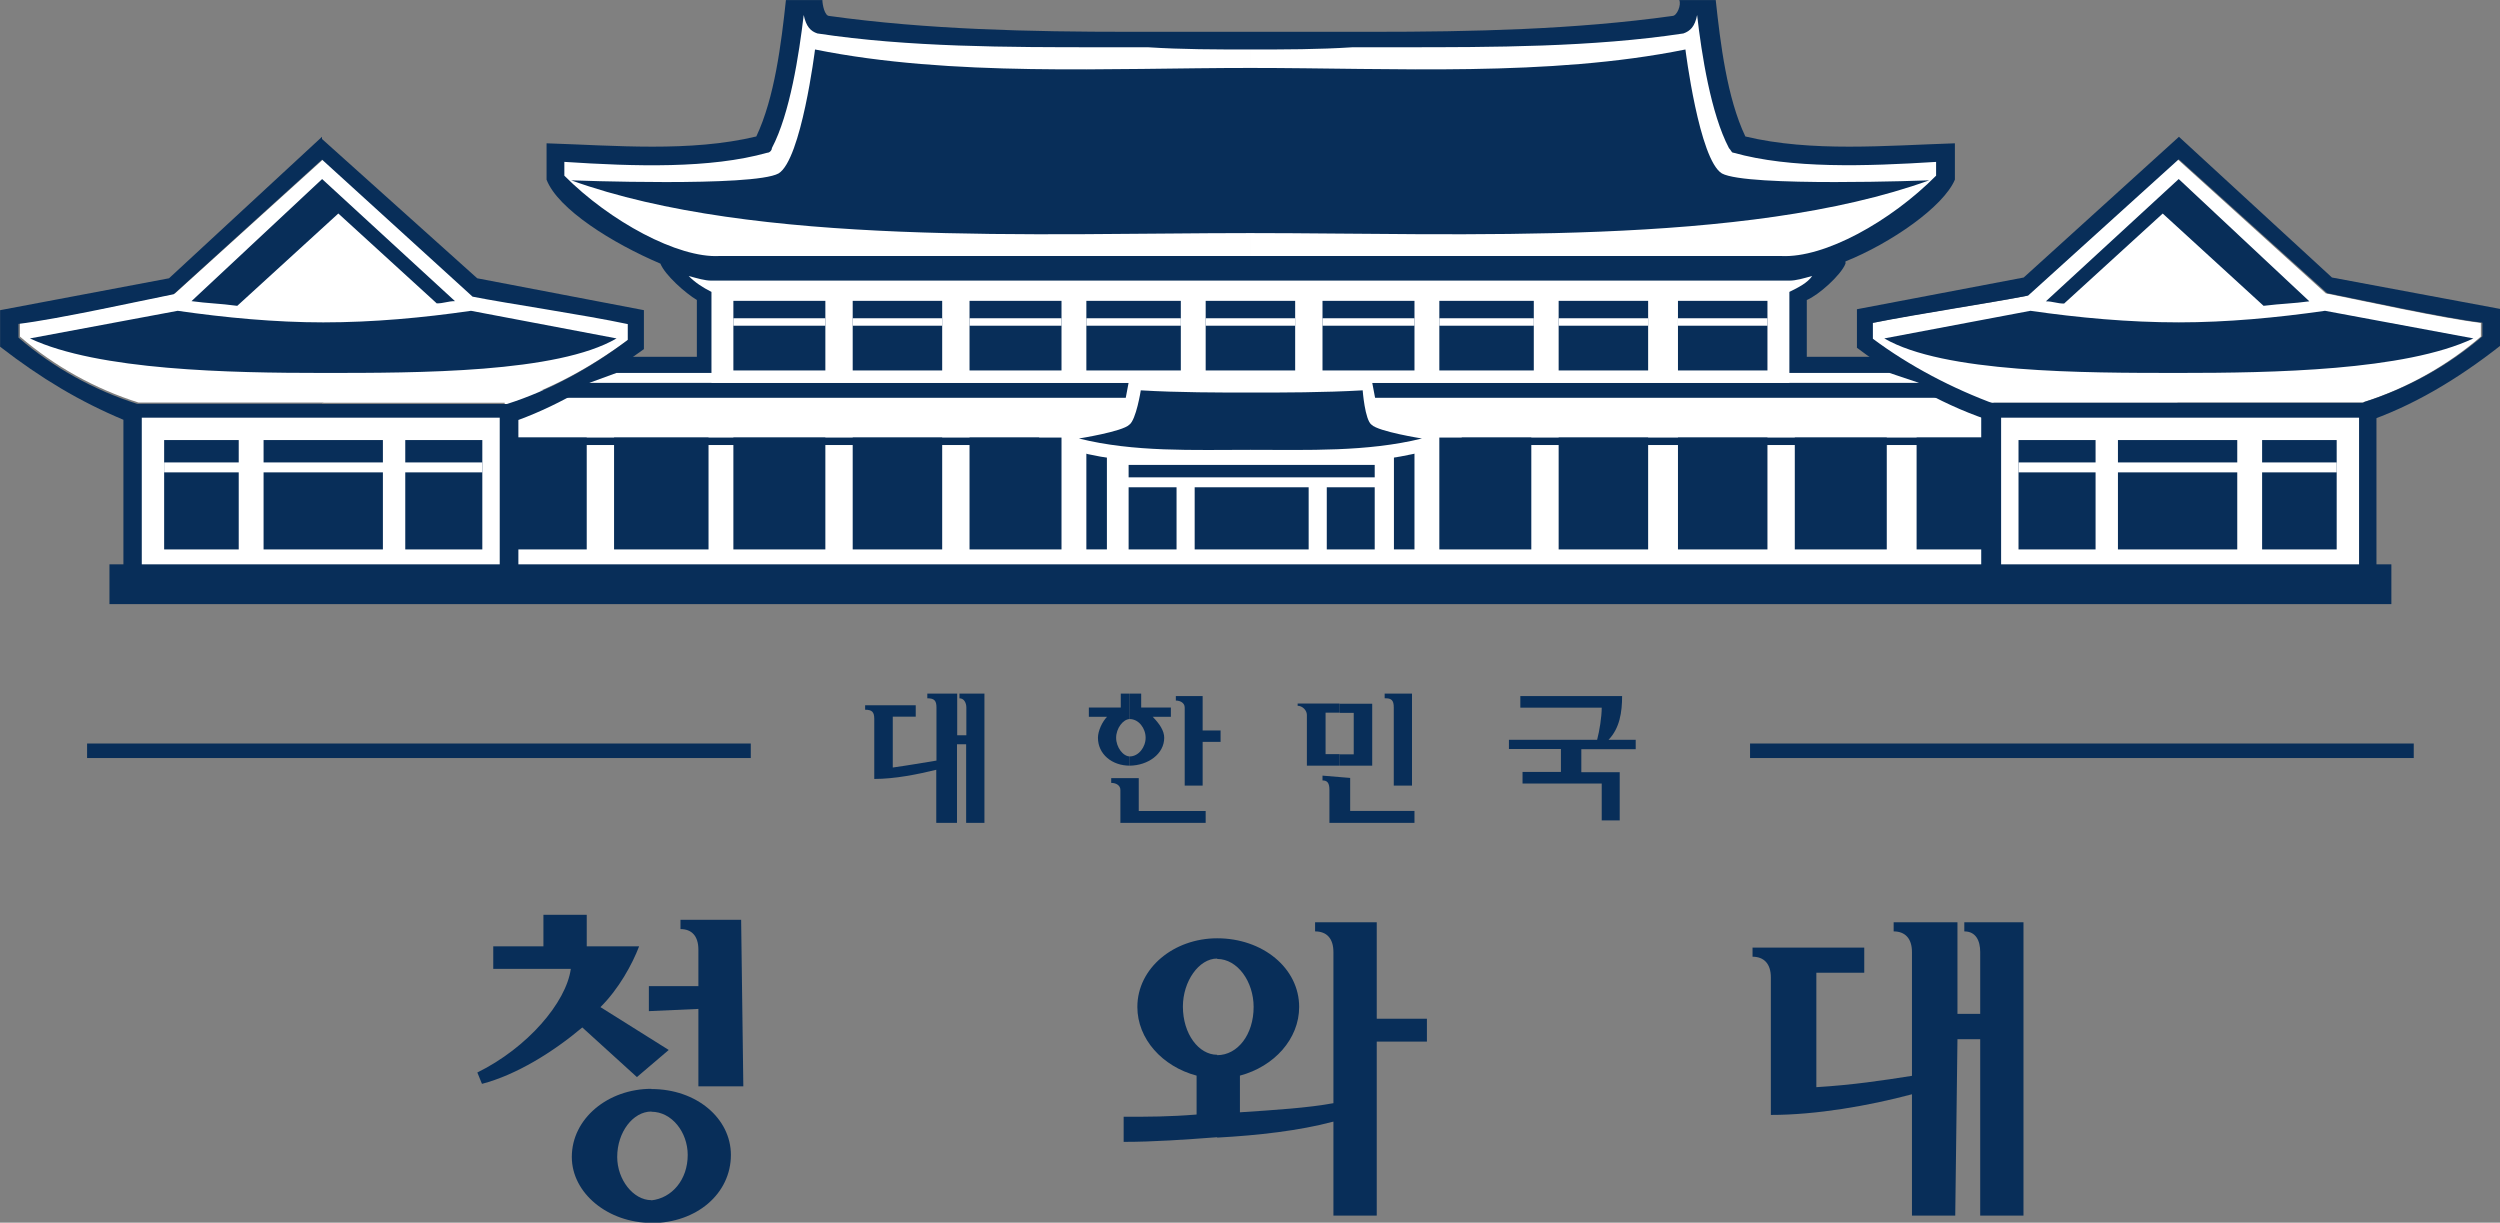 <?xml version="1.0" encoding="UTF-8"?>
<svg width="526" height="257.25" overflow="hidden" version="1.1" xmlns="http://www.w3.org/2000/svg">
 <rect width="100%" height="100%" fill="#808080" stroke="none"/>
 <defs>
  <clipPath id="clip0">
   <rect x="137" y="113" width="1006" height="494"/>
  </clipPath>
 </defs>
 <g transform="matrix(.523 0 0 .523 -71.632 -59.606)" clip-path="url(#clip0)">
  <g fill="#fff">
   <path transform="matrix(-1,0,0,1,1135,178)" d="m122.05 0 60.54 54.948c13.796 2.752 44.959 7.283 62.407 11.006v6.393c-14.689 11.006-31.244 20.15-48.611 25.653h-74.336v-0.081h-74.335c-17.448-5.503-33.922-14.648-47.718-26.544v-5.502c15.581-1.861 48.61-9.145 62.406-11.896z" fill-rule="evenodd"/>
   <path d="m267.05 178 60.54 54.948c13.796 2.752 44.959 7.283 62.407 11.006v6.393c-14.689 11.005-31.244 20.15-48.611 25.653h-74.336v-0.081h-74.335c-17.448-5.503-33.922-14.648-47.718-26.544v-5.502c15.581-1.861 48.61-9.145 62.406-11.896z" fill-rule="evenodd"/>
   <rect x="340" y="271" width="599" height="74"/>
  </g>
  <g fill="#082e59" fill-rule="evenodd">
   <path d="m273.07 199.86 39.598 36.16c2.77 0 4.562-0.902 7.333-0.902l-53.449-49.115-52.552 49.115c6.436 0.902 11.081 0.902 18.414 1.886z"/>
   <path d="m267 243.66c-19.167 0-39.307-1.879-58.555-4.657l-59.445 11.111c27.418 12.909 80.554 13.889 118 13.889 38.417 0 94.223 0 118-13.889l-58.555-11.111c-19.167 2.778-39.307 4.657-59.445 4.657"/>
   <path d="m328.94 225.92-62.436-56.03v8.283l60.569 55.137c13.803 2.761 44.98 7.307 62.437 11.043v6.415c-14.696 11.043-31.259 20.219-48.634 25.741h-74.372v73.489h79v-67.074c17.456-6.415 34.019-16.565 50.501-28.501v-15.673zm-62.436-56.03v-0.893l-61.543 56.923-67.957 12.83v14.698c16.563 12.829 32.152 22.087 49.608 29.395v67.074h79.892v-73.489h-74.371c-17.456-5.522-33.938-14.698-47.74-26.635v-5.521c15.588-1.868 48.633-9.176 62.435-11.937l59.676-54.162z"/>
   <path d="m896.82 257.52h-32.989v-22.869c4.62-1.858 13.779-10.021 15.562-14.627v-0.888c18.318-7.354 39.393-21.98 44.013-32.89v-14.625c-27.478 0.888-57.711 3.636-84.297-2.748-7.376-15.515-10.051-37.496-11.915-54.869h-14.671c0.892 1.858-0.891 6.384-2.755 6.384-39.393 5.495-80.649 6.383-121.01 6.383h-97.185c-40.365 0-81.621-0.888-121.01-6.383-1.864 0-2.756-4.606-2.756-6.384h-14.67c-1.864 17.373-4.539 39.273-11.915 54.869-26.586 6.384-56.819 3.636-84.378 2.748v14.625c4.539 11.879 26.586 25.617 45.796 33.778 1.864 4.606 10.05 11.879 14.67 14.627v22.869h-33.961l-29.342 16.485h572z"/>
  </g>
  <path d="m194 282h144v60.001h-144z" fill="#fff" fill-rule="evenodd"/>
  <g fill="#082e59" fill-rule="evenodd">
   <path d="m591 301h99.001v5.002h-99.001z"/>
   <path d="m527 290h37.001v45h-37.001z"/>
   <path d="m480 290h36.001v45h-36.001z"/>
   <path d="m432 290h37.001v45h-37.001z"/>
   <path d="m384 290h38.001v45h-38.001z"/>
   <path d="m341 290h32.001v45h-32.001z"/>
   <path d="m340 290h215v3h-215z"/>
   <path d="m1066 235.19-52.55-49.194-53.45 49.194c2.77 0 4.563 0.903 7.333 0.903l39.677-36.218 40.58 37.122c7.33-0.904 11.89-0.904 18.41-1.807"/>
   <path d="m1013.5 264c37.69 0 90.97-0.898 118.5-13.889l-59.7-11.111c-19.33 2.778-39.47 4.657-58.8 4.657-20.224 0-40.447-1.879-59.697-4.657l-58.803 11.111c23.879 13.889 79.921 13.889 118.5 13.889"/>
   <path d="m934 276h159v73.001h-159z"/>
  </g>
  <path d="m942 282h144v60.001h-144z" fill="#fff" fill-rule="evenodd"/>
  <g fill="#082e59" fill-rule="evenodd">
   <path d="m1075.1 225.61-61.56-56.612-62.455 56.612-67.085 12.759v15.506c18.355 13.73 35.816 23.743 56.039 30.123v-7.268c-17.461-6.38-34.922-15.506-49.623-26.489v-6.38c18.355-3.634 48.73-8.237 62.456-10.983l60.588-54.835 59.69 53.866c13.81 2.746 46.87 10.014 62.46 11.872v5.491c-13.81 11.871-30.29 20.997-47.76 26.489v8.237c19.25-6.38 37.69-17.363 55.15-31.092v-14.617z"/>
   <path d="m716 290h37.001v45h-37.001z"/>
   <path d="m764 290h36.001v45h-36.001z"/>
   <path d="m812 290h36.001v45h-36.001z"/>
   <path d="m859 290h37.001v45h-37.001z"/>
   <path d="m908 290h31v45h-31z"/>
   <path d="m725 290h215v3h-215z"/>
   <path d="m1047 291h30v44.001h-30z"/>
   <path d="m949 291h31v44.001h-31z"/>
   <path d="m989 291h48v44.001h-48z"/>
  </g>
  <g fill="#fff" fill-rule="evenodd">
   <path d="m1046 300h31v4h-31z"/>
   <path d="m949 300h32.001v4h-32.001z"/>
   <path d="m988 300h50v4h-50z"/>
  </g>
  <g fill="#082e59" fill-rule="evenodd">
   <path d="m181 341h918v16h-918z"/>
   <path d="m591 310h19.282v25h-19.282zm26.573 0h45.854v25h-45.854zm53.146 0h19.282v25h-19.282z"/>
   <path d="m574 290h132v45h-8.265v-39.486h-115.47v39.486h-8.265z"/>
  </g>
  <g fill-rule="evenodd">
   <path d="m423.18 226.86h433.64c2.761 0 5.524-0.89 9.18-1.862-1.869 2.753-5.525 4.616-9.18 6.397v36.603h-433.64v-36.603c-3.656-1.862-6.418-3.644-9.18-6.397 3.655 0.972 6.418 1.862 9.18 1.862" fill="#fff"/>
   <path d="m432 235h37.001v28.001h-37.001z" fill="#082e59"/>
   <path d="m432 242h37.001v3.001h-37.001z" fill="#fff"/>
  </g>
  <g fill="#082e59" fill-rule="evenodd">
   <path d="m480 235h36.001v28.001h-36.001z"/>
   <path d="m527 235h37.001v28.001h-37.001z"/>
   <path d="m574 235h38.001v28.001h-38.001z"/>
   <path d="m622 235h36.001v28.001h-36.001z"/>
   <path d="m669 235h37.001v28.001h-37.001z"/>
   <path d="m716 235h38.001v28.001h-38.001z"/>
   <path d="m764 235h36.001v28.001h-36.001z"/>
   <path d="m812 235h36.001v28.001h-36.001z"/>
  </g>
  <g fill="#fff" fill-rule="evenodd">
   <path d="m480 242h36.001v3.001h-36.001z"/>
   <path d="m527 242h37.001v3.001h-37.001z"/>
   <path d="m574 242h38.001v3.001h-38.001z"/>
   <path d="m622 242h36.001v3.001h-36.001z"/>
   <path d="m669 242h37.001v3.001h-37.001z"/>
   <path d="m716 242h38.001v3.001h-38.001z"/>
   <path d="m764 242h36.001v3.001h-36.001z"/>
   <path d="m812 242h36.001v3.001h-36.001z"/>
   <path d="m384.96 264h512.12l11.929 4h-535z"/>
   <path d="m640.08 267c-15.65 0-33.176 0.892-48.909 0l-2.771 14.676c-6.44 2.757-11.983 3.649-19.401 4.622v9.162h0.897c6.44 1.865 12.879 2.756 19.4 3.649 7.337 0.892 13.776 0.892 20.297 0.892h60.812c6.439 0 13.857 0 20.297-0.892 6.439-0.893 12.879-1.865 19.401-3.649h0.896v-9.162c-6.44-0.892-12.879-1.865-19.4-4.622l-2.772-14.676c-16.466 0.892-36.764 0-48.747 0"/>
  </g>
  <path d="m685.16 271c-15.623 0.896-32.222 0.896-45.078 0.896-11.962 0-29.455 0-44.183-0.896 0 0-1.872 11.967-4.638 13.839-2.767 2.768-20.261 5.536-20.261 5.536 22.051 5.536 45.973 4.559 69 4.559 23.028 0 46.949 0.895 69.001-4.559 0 0-17.495-2.768-20.262-5.536-2.684-1.872-3.579-13.839-3.579-13.839" fill="#082e59" fill-rule="evenodd"/>
  <path d="m916 179.09c-28.451 1.796-58.685 2.775-81.625-3.672-0.891 0-0.891-0.898-1.864-1.877-7.295-13.875-11.023-37.871-12.806-53.542-0.892 4.652-2.756 6.448-5.513 7.427-36.638 5.55-77.004 5.55-113.72 5.55h-19.292c-13.78 0.898-27.478 0.898-41.258 0.898v7.427c57.794 0 120.13 3.673 175.08-7.427 0 0 5.512 44.318 14.671 49.868 10.052 5.551 83.409 2.776 83.409 2.776-74.249 26.77-187.97 21.22-273.16 21.22v9.223h213.59c17.427 0.898 44.014-13.875 62.333-32.32v-5.551zm-276-45.216c-13.78 0-27.479 0-41.258-0.898h-19.291c-36.638 0-77.005 0-113.64-5.55-2.756-0.898-4.539-2.775-5.512-7.427-1.864 15.671-5.512 39.748-12.807 53.542 0 0.897-0.892 1.877-1.865 1.877-22.939 6.447-53.173 5.549-81.624 3.672v5.551c18.319 18.445 45.797 33.218 62.333 32.32h213.59v-9.223c-85.272 0-198.92 5.55-273.16-21.22 0 0 73.357 2.775 83.408-2.776 9.159-5.55 14.671-49.868 14.671-49.868 55.038 11.1 118.26 7.427 175.08 7.427v-7.427z" fill="#fff" fill-rule="evenodd"/>
  <g fill="#082e59" fill-rule="evenodd">
   <path d="m203 291h30.001v44.001h-30.001z"/>
   <path d="m300 291h31v44.001h-31z"/>
   <path d="m243 291h48v44.001h-48z"/>
  </g>
  <g fill="#fff" fill-rule="evenodd">
   <path d="m203 300h31v4h-31z"/>
   <path d="m299 300h32.001v4h-32.001z"/>
   <path d="m242 300h50v4h-50z"/>
  </g>
  <g fill="#082e59" fill-rule="evenodd">
   <path d="m933.59 485h-6.397v3.667c4.616 0 6.397 3.668 6.397 8.313v24.854h-9.15v-36.834h-25.672v3.667c4.535 0 7.37 2.771 7.37 8.313v49.791c-11.904 1.874-23.809 3.667-38.466 4.563v-46.043h19.273v-10.104h-44.944v3.667c4.535 0 7.369 2.771 7.369 8.311v55.334c18.302 0 39.356-3.667 56.768-8.312v48.814h17.41l0.892-70.981h9.15v70.981h17.411v-118z"/>
   <path d="m393.19 547.27 12.806-10.905-27.477-17.241c7.376-7.297 12.807-17.241 15.562-24.457h-21.073v-12.671h-17.427v12.671h-20.182v9.061h31.206c-1.865 13.551-17.427 31.754-37.609 41.698l1.864 4.571c13.779-3.609 28.45-12.671 40.364-22.694z"/>
   <path d="m399 606c18.263 0 32.001-11.883 32.001-27.404 0-14.632-13.738-26.515-32.001-26.515v9.135c8.243 0 14.627 8.245 14.627 17.38 0 10.024-6.384 17.381-14.627 18.269zm0-54c-17.373 0-32 11.883-32 27.404 0 14.632 14.627 26.515 32 26.515v-9.135c-7.273 0-13.737-8.245-13.737-17.38 0-10.024 6.384-18.269 13.737-18.269z"/>
   <path d="m410.72 484.08v3.65c4.48 0 7.2 2.758 7.2 8.274v14.681h-19.92v10.059l19.92-0.892v31.148h18.08l-0.88-67.001h-24.4z"/>
   <path d="m690.82 485h-24.806v3.667c4.621 0 7.377 2.771 7.377 8.313v60.792c-10.051 1.875-23.832 2.771-37.613 3.668v-14.751c13.781-3.666 23.832-14.749 23.832-27.625 0-15.647-14.672-27.626-32.992-27.626v8.312c8.268 0 14.672 9.209 14.672 19.314 0 11.082-6.404 19.395-14.672 19.395v33.167c16.536-0.896 32.992-2.77 46.773-6.438v37.813h17.429v-70.002h20.185v-9.209h-20.185zm-64.202 6.438c-17.429 0-32.101 11.979-32.101 27.626 0 12.876 10.051 23.959 23.832 27.625v15.647c-11.025 0.897-19.293 0.897-29.345 0.897v10.104c11.917 0 24.724-0.896 37.614-1.874v-33.167c-7.377 0-13.781-8.313-13.781-19.395 0-10.106 6.404-19.313 13.781-19.313z"/>
   <path d="m620.78 407.91v-13.909h-10.784v1.8c1.824 0 3.568 0.982 3.568 2.782v31.418h7.216v-17.591h7.217v-4.582h-7.217z"/>
   <path d="m595.16 427h-11.162v1.925c1.888 0 3.693 0.922 3.693 2.847v13.228h34.307v-4.772h-26.92v-13.228z"/>
   <path d="m605.32 410.76c0-2.809-1.869-5.618-4.633-8.428h7.315v-3.717h-11.948v-5.619h-4.633v10.245c3.658 0 6.421 3.718 6.421 7.519 0 3.718-2.763 7.518-6.421 7.518v3.718c7.397-0.082 13.899-4.709 13.899-11.236m-13.818-17.764h-3.658v5.619h-12.842v3.717h7.316c-1.87 1.9-3.659 5.619-3.659 8.428 0 6.527 5.528 11.236 12.843 11.236v-3.718c-2.763 0-5.527-3.717-5.527-7.518 0-3.718 2.764-7.519 5.527-7.519z"/>
   <path d="m525.72 393h-2.779v1.889c1.88 0 2.779 1.889 2.779 3.697v11.173h-3.679v-16.759h-12.021v1.889c2.78 0 3.68 0.904 3.68 3.697v21.359c-5.561 0.904-11.121 1.889-17.581 2.793v-20.455h9.24v-4.601h-20.361v1.808c2.78 0 3.679 0.904 3.679 3.696v24.152c8.342 0 17.582-1.889 24.942-3.696v21.358h8.34v-31.627h3.679v31.627h7.36v-52z"/>
   <path d="m697.67 398.57v31.434h7.334v-37.001h-11v1.883c2.771-0.082 3.666 0.819 3.666 3.684"/>
   <path d="m680.13 440.21v-13.285l-11.133-0.924v1.934c1.883 0 2.783 0.925 2.783 3.783v13.284h34.217v-4.792z"/>
   <path d="m675.94 422h13.058v-24.918h-13.058v3.676h5.621v16.667h-5.621zm-13.141 0h13.059v-4.657h-5.62v-16.667h5.62v-3.676h-16.86v0.898c1.901 0 3.719 1.798 3.719 3.677v20.425z"/>
   <path d="m795 415.28v-3.683h-10.941c4.505-4.664 5.47-11.129 5.47-17.594h-40.945v4.664h32.741c0 3.684-0.886 9.248-1.851 12.93h-35.475v3.683h20.915v9.247h-15.445v4.665h31.856v14.811h7.239v-19.394h-15.445v-9.247h21.881z"/>
  </g>
  <path d="m172 416h267" fill="none" fill-rule="evenodd" stroke="#082e59" stroke-miterlimit="8" stroke-width="5.846"/>
  <path d="m841 416h267" fill="none" fill-rule="evenodd" stroke="#082e59" stroke-miterlimit="8" stroke-width="5.846"/>
 </g>
</svg>

